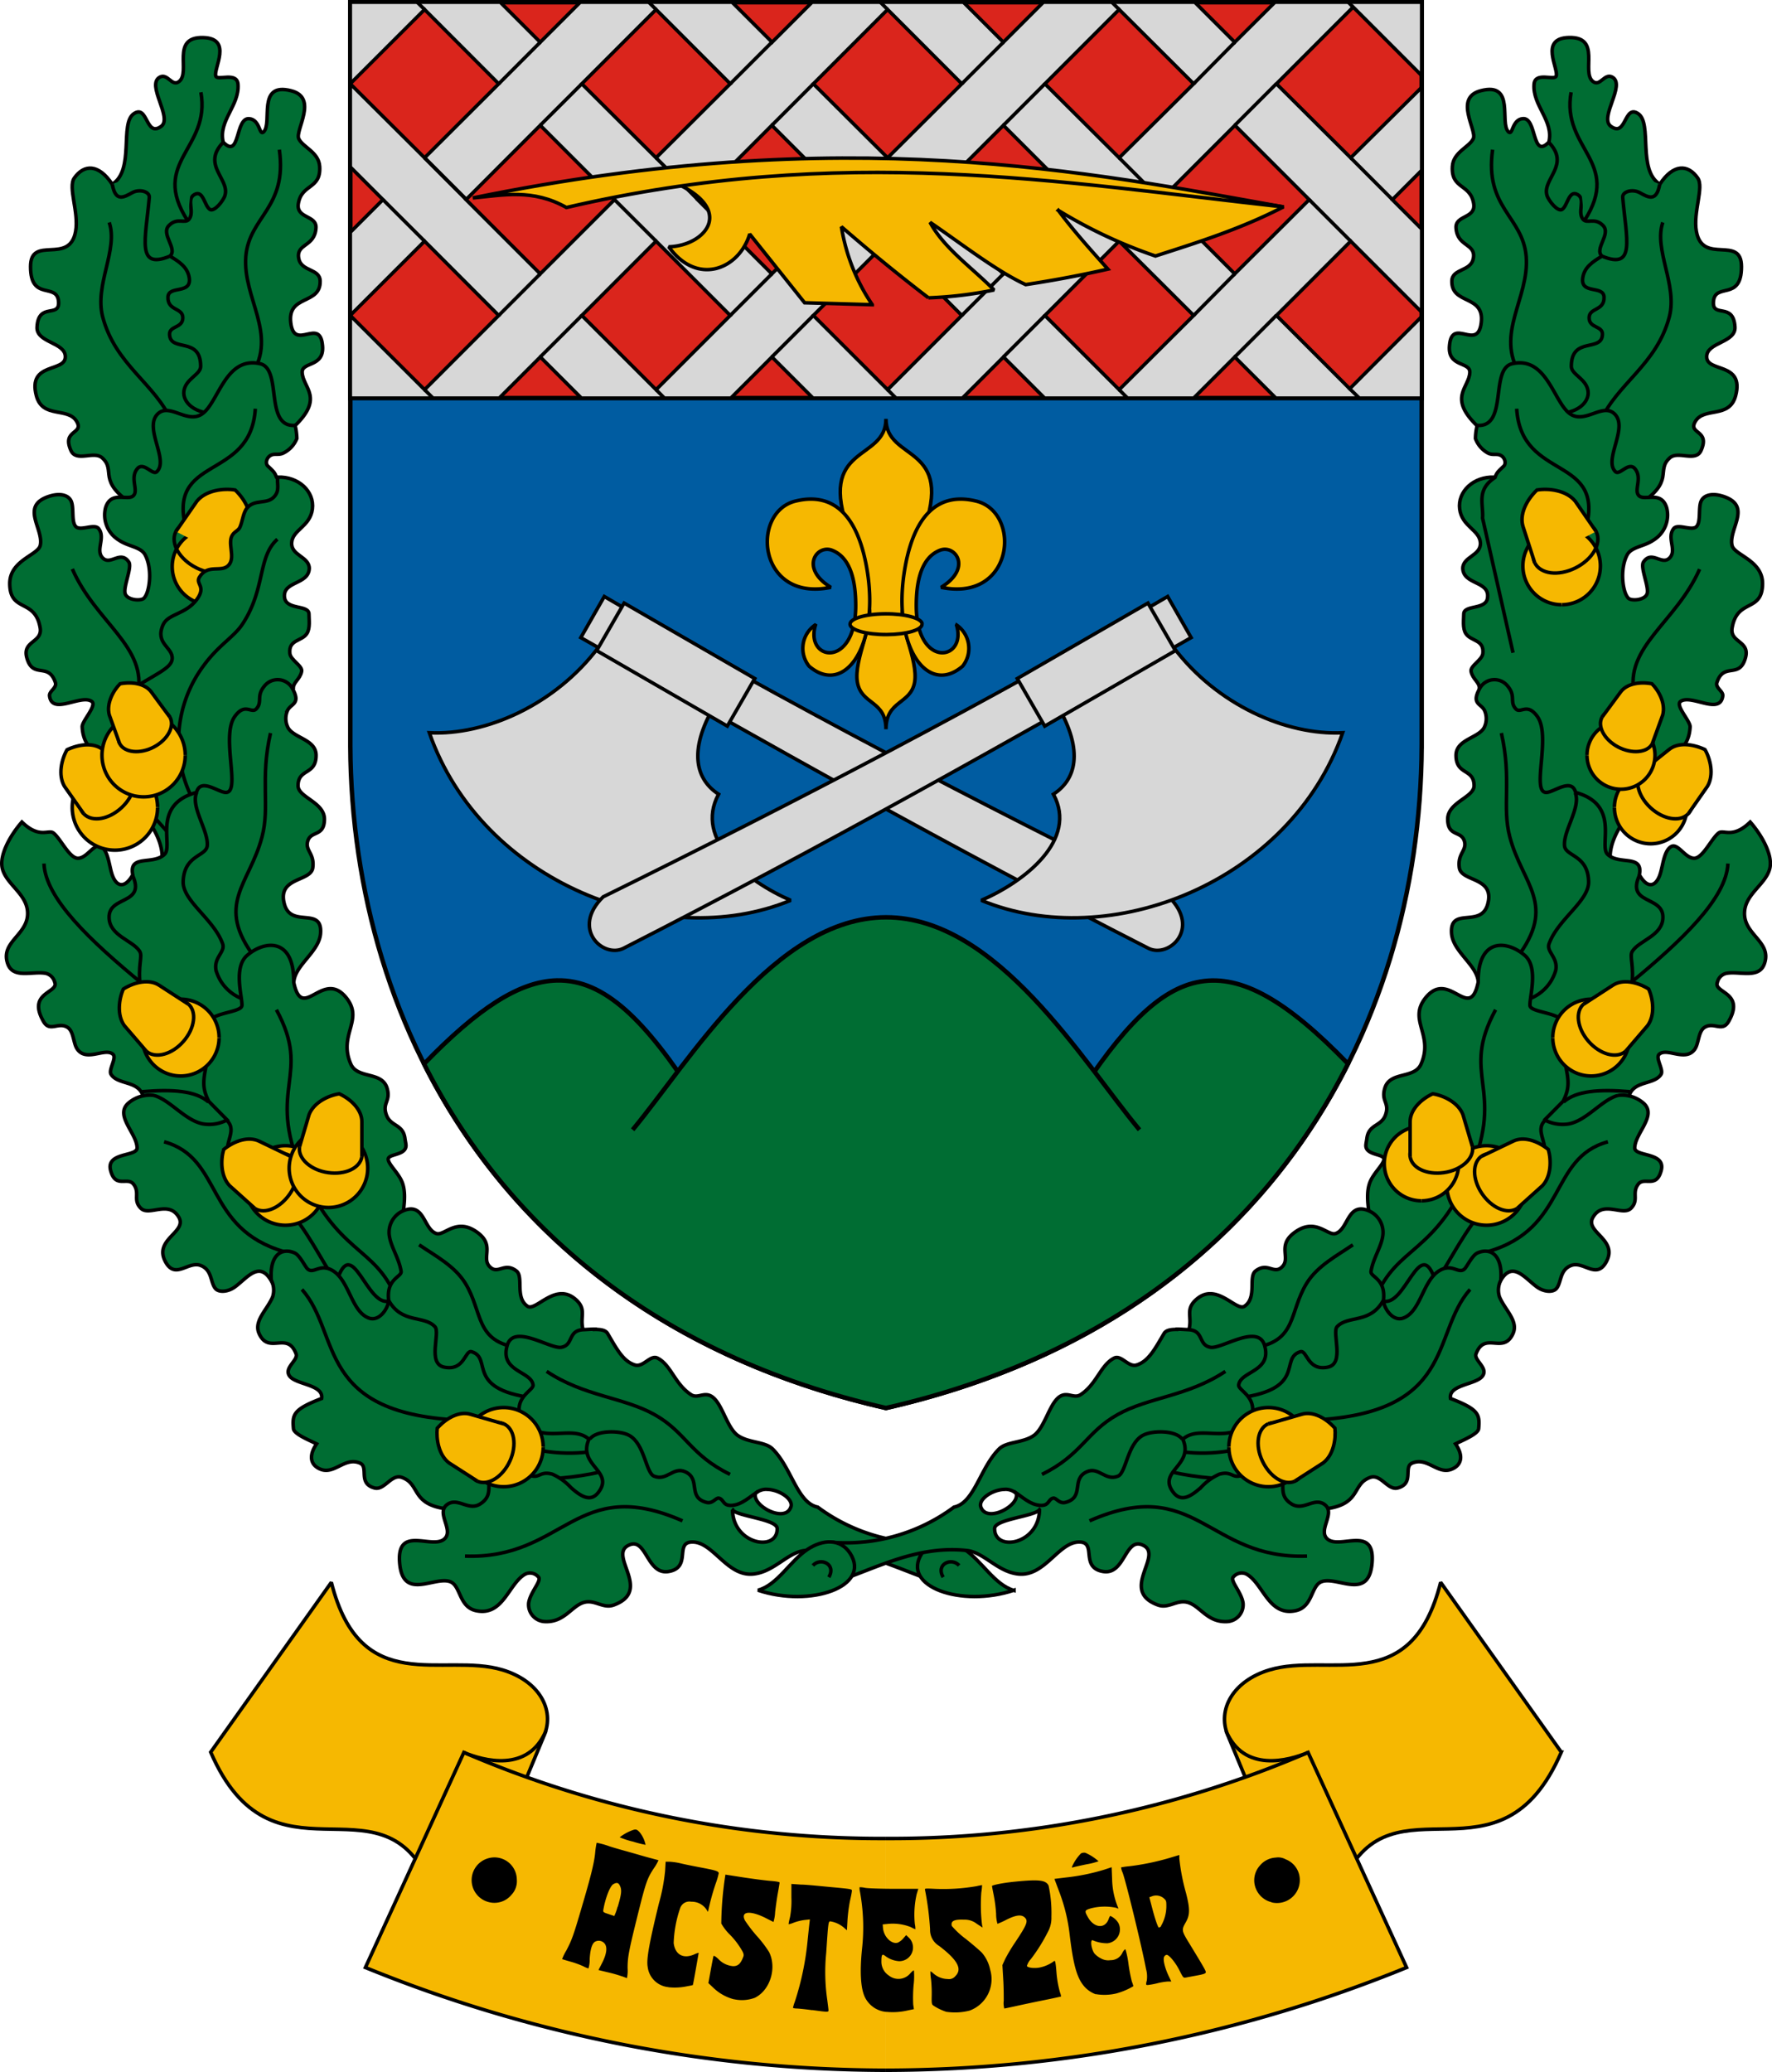 <?xml version="1.0" encoding="UTF-8" standalone="no"?>
<svg
   xmlns:dc="http://purl.org/dc/elements/1.1/"
   xmlns:cc="http://creativecommons.org/ns#"
   xmlns:rdf="http://www.w3.org/1999/02/22-rdf-syntax-ns#"
   xmlns:svg="http://www.w3.org/2000/svg"
   xmlns="http://www.w3.org/2000/svg"
   xmlns:sodipodi="http://sodipodi.sourceforge.net/DTD/sodipodi-0.dtd"
   xmlns:inkscape="http://www.inkscape.org/namespaces/inkscape"
   id="Réteg_1"
   data-name="Réteg 1"
   viewBox="0 0 301.83 352.78"
   version="1.1"
   sodipodi:docname="cimer.svg"
   inkscape:export-filename="/home/stradus/Projects/acsteszer.hu/var/media/themes/government/resources/cimer.png"
   inkscape:export-xdpi="95.515617"
   inkscape:export-ydpi="95.515617"
   inkscape:version="0.92.5 (2060ec1f9f, 2020-04-08)">
  <sodipodi:namedview
     pagecolor="#ffffff"
     bordercolor="#666666"
     borderopacity="1"
     objecttolerance="10"
     gridtolerance="10"
     guidetolerance="10"
     inkscape:pageopacity="0"
     inkscape:pageshadow="2"
     inkscape:window-width="1920"
     inkscape:window-height="1031"
     id="namedview351"
     showgrid="false"
     inkscape:zoom="0.66897217"
     inkscape:cx="-1.5577181"
     inkscape:cy="176.39"
     inkscape:window-x="0"
     inkscape:window-y="25"
     inkscape:window-maximized="1"
     inkscape:current-layer="Réteg_1" />
  <defs
     id="defs4">
    <style
       id="style2">.cls-1,.cls-13,.cls-6{fill:none;}.cls-1,.cls-10,.cls-11,.cls-12,.cls-13,.cls-14,.cls-15,.cls-16,.cls-17,.cls-18,.cls-19,.cls-2,.cls-20,.cls-21,.cls-22,.cls-23,.cls-24,.cls-25,.cls-26,.cls-27,.cls-3,.cls-4,.cls-5,.cls-6,.cls-7,.cls-8,.cls-9{stroke:#000;}.cls-1,.cls-11,.cls-2,.cls-3,.cls-4,.cls-5,.cls-6,.cls-7,.cls-8,.cls-9{stroke-miterlimit:2.01;}.cls-1,.cls-11,.cls-5,.cls-6,.cls-7,.cls-8,.cls-9{stroke-width:0.6px;}.cls-2{fill:#005ca1;}.cls-2,.cls-3,.cls-4{stroke-width:0.76px;}.cls-11,.cls-2,.cls-21,.cls-24,.cls-27,.cls-4,.cls-7,.cls-9{fill-rule:evenodd;}.cls-3{fill:#da251c;}.cls-11,.cls-4{fill:#006d33;}.cls-10,.cls-5,.cls-9{fill:#d7d7d7;}.cls-6{stroke-linecap:square;}.cls-12,.cls-14,.cls-15,.cls-16,.cls-17,.cls-18,.cls-19,.cls-20,.cls-21,.cls-22,.cls-23,.cls-24,.cls-25,.cls-26,.cls-27,.cls-7,.cls-8{fill:#f6b801;}.cls-10{stroke-miterlimit:2.01;stroke-width:0.6px;}.cls-12{stroke-miterlimit:2.01;stroke-width:0.6px;}.cls-13{stroke-miterlimit:2.01;stroke-width:0.6px;}.cls-14{stroke-miterlimit:2.01;stroke-width:0.6px;}.cls-15{stroke-miterlimit:2.01;stroke-width:0.6px;}.cls-16{stroke-miterlimit:2.01;stroke-width:0.6px;}.cls-17{stroke-miterlimit:2.01;stroke-width:0.6px;}.cls-18{stroke-miterlimit:2.01;stroke-width:0.6px;}.cls-19,.cls-21{stroke-miterlimit:2.01;stroke-width:0.6px;}.cls-20{stroke-miterlimit:2.01;stroke-width:0.6px;}.cls-22,.cls-24{stroke-miterlimit:2.01;stroke-width:0.6px;}.cls-23{stroke-miterlimit:2.01;stroke-width:0.6px;}.cls-25,.cls-27{stroke-miterlimit:2.01;stroke-width:0.6px;}.cls-26{stroke-miterlimit:2.01;stroke-width:0.6px;}</style>
  </defs>
  <path
     class="cls-1"
     d="M238.2,82.48l-1.38,1.39"
     transform="translate(-8.68 -16.13)"
     id="path6" />
  <path
     class="cls-2"
     d="M250.84,143.18V16.51H68.35V143.18c.26,48.83,27.43,98.17,91.24,112.68,63.82-14.51,91-63.85,91.25-112.68Z"
     transform="translate(-8.68 -16.13)"
     id="path8" />
  <path
     class="cls-3"
     d="M68.35,16.51v67.4H250.84V16.51Z"
     transform="translate(-8.68 -16.13)"
     id="path10" />
  <path
     class="cls-4"
     d="M103.5,183.06c-6.38.16-13.46,4.78-22.59,14.21,13.73,27.28,39.18,49.61,78.68,58.59,39.51-9,65-31.32,78.7-58.61-20.73-21.41-30.88-17.9-46.34,6l-32.33-.46h0l-32.33.46c-8.66-13.39-15.64-20.38-23.76-20.19Z"
     transform="translate(-8.68 -16.13)"
     id="path12" />
  <path
     class="cls-4"
     d="M202.77,208.49c-9.57-11.48-24.22-36.18-43.16-36.18S126,197,116.44,208.49"
     transform="translate(-8.68 -16.13)"
     id="path14" />
  <path
     class="cls-5"
     d="M68.35,16.51V30.38L81,17.75,93.63,30.4,81,43,68.35,30.41V44.56l5.56,5.56-5.56,5.56V69.82L81,57.19,93.63,69.84,81,82.48,68.35,69.85V83.91H93.71l7-7,7,7h25.45l7-7,7,7h25.45l7-7,7,7H212l7-7,7,7h24.81V70.06L238.58,82.32,226.1,69.84l12.65-12.65,12.09,12.09V55.13l-5-5,5-5V31L238.75,43,226.1,30.4l13.07-13.07L250.84,29V16.51h-25L219,23.32l-6.81-6.81H186.4l-6.81,6.81-6.81-6.81H147l-6.81,6.81-6.81-6.81H107.51l-6.81,6.81-6.81-6.81Zm52.08,1.24L133.07,30.4,120.43,43,107.78,30.4Zm39.44,0L172.51,30.4,159.87,43,147.22,30.4Zm39.44,0L212,30.4,199.31,43,186.66,30.4ZM100.7,37.47l12.65,12.65L100.7,62.76,88.06,50.12Zm39.45,0,12.64,12.65L140.15,62.76,127.5,50.12Zm39.44,0,12.65,12.65L179.59,62.76,166.94,50.12Zm39.44,0,12.65,12.65L219,62.76,206.38,50.12ZM159.87,57.19l12.64,12.65L159.87,82.48,147.22,69.84Zm-39.44,0,12.64,12.65L120.43,82.48,107.78,69.84Zm78.88,0L212,69.84,199.31,82.48,186.66,69.84Z"
     transform="translate(-8.68 -16.13)"
     id="path16" />
  <path
     class="cls-1"
     d="M73.91,50.12,81,57.19"
     transform="translate(-8.68 -16.13)"
     id="path18" />
  <path
     class="cls-1"
     d="M81,43l7.08,7.08"
     transform="translate(-8.68 -16.13)"
     id="path20" />
  <path
     class="cls-1"
     d="M93.63,69.84l7.07-7.08"
     transform="translate(-8.68 -16.13)"
     id="path22" />
  <path
     class="cls-1"
     d="M100.7,76.91l7.08-7.07"
     transform="translate(-8.68 -16.13)"
     id="path24" />
  <path
     class="cls-1"
     d="M93.63,30.4l7.07-7.08"
     transform="translate(-8.68 -16.13)"
     id="path26" />
  <path
     class="cls-1"
     d="M100.7,37.47l7.08-7.07"
     transform="translate(-8.68 -16.13)"
     id="path28" />
  <path
     class="cls-1"
     d="M113.35,50.12l7.08,7.07"
     transform="translate(-8.68 -16.13)"
     id="path30" />
  <path
     class="cls-1"
     d="M120.43,43l7.07,7.08"
     transform="translate(-8.68 -16.13)"
     id="path32" />
  <path
     class="cls-1"
     d="M133.07,30.4l7.08-7.08"
     transform="translate(-8.68 -16.13)"
     id="path34" />
  <path
     class="cls-1"
     d="M140.15,37.47l7.07-7.07"
     transform="translate(-8.68 -16.13)"
     id="path36" />
  <path
     class="cls-1"
     d="M133.07,69.84l7.08-7.08"
     transform="translate(-8.68 -16.13)"
     id="path38" />
  <path
     class="cls-1"
     d="M140.15,76.91l7.07-7.07"
     transform="translate(-8.68 -16.13)"
     id="path40" />
  <path
     class="cls-1"
     d="M152.79,50.12l7.08,7.07"
     transform="translate(-8.68 -16.13)"
     id="path42" />
  <path
     class="cls-1"
     d="M159.87,43l7.07,7.08"
     transform="translate(-8.68 -16.13)"
     id="path44" />
  <path
     class="cls-1"
     d="M172.51,69.84l7.08-7.08"
     transform="translate(-8.68 -16.13)"
     id="path46" />
  <path
     class="cls-1"
     d="M179.59,76.91l7.07-7.07"
     transform="translate(-8.68 -16.13)"
     id="path48" />
  <path
     class="cls-1"
     d="M172.51,30.4l7.08-7.08"
     transform="translate(-8.68 -16.13)"
     id="path50" />
  <path
     class="cls-1"
     d="M179.59,37.47l7.07-7.07"
     transform="translate(-8.68 -16.13)"
     id="path52" />
  <path
     class="cls-1"
     d="M192.24,50.12l7.07,7.07"
     transform="translate(-8.68 -16.13)"
     id="path54" />
  <path
     class="cls-1"
     d="M199.31,43l7.07,7.08"
     transform="translate(-8.68 -16.13)"
     id="path56" />
  <path
     class="cls-1"
     d="M212,69.84,219,62.76"
     transform="translate(-8.68 -16.13)"
     id="path58" />
  <path
     class="cls-1"
     d="M219,76.91l7.07-7.07"
     transform="translate(-8.68 -16.13)"
     id="path60" />
  <path
     class="cls-1"
     d="M212,30.4,219,23.32"
     transform="translate(-8.68 -16.13)"
     id="path62" />
  <path
     class="cls-1"
     d="M219,37.47l7.07-7.07"
     transform="translate(-8.68 -16.13)"
     id="path64" />
  <path
     class="cls-1"
     d="M231.68,50.12l7.07,7.07"
     transform="translate(-8.68 -16.13)"
     id="path66" />
  <path
     class="cls-1"
     d="M238.75,43l7.07,7.08"
     transform="translate(-8.68 -16.13)"
     id="path68" />
  <path
     class="cls-1"
     d="M81,43l7.08,7.08"
     transform="translate(-8.68 -16.13)"
     id="path70" />
  <path
     class="cls-1"
     d="M79.61,16.38,81,17.75"
     transform="translate(-8.68 -16.13)"
     id="path72" />
  <path
     class="cls-1"
     d="M119.06,16.38l1.37,1.37"
     transform="translate(-8.68 -16.13)"
     id="path74" />
  <path
     class="cls-1"
     d="M158.5,16.38l1.37,1.37"
     transform="translate(-8.68 -16.13)"
     id="path76" />
  <path
     class="cls-1"
     d="M197.94,16.38l1.37,1.37"
     transform="translate(-8.68 -16.13)"
     id="path78" />
  <path
     class="cls-1"
     d="M238.18,16.35l.84.85"
     transform="translate(-8.68 -16.13)"
     id="path80" />
  <path
     class="cls-1"
     d="M120.43,82.48l1.38,1.39"
     transform="translate(-8.68 -16.13)"
     id="path82" />
  <path
     class="cls-1"
     d="M159.87,82.48l1.38,1.39"
     transform="translate(-8.68 -16.13)"
     id="path84" />
  <path
     class="cls-1"
     d="M199.31,82.48l1.38,1.39"
     transform="translate(-8.68 -16.13)"
     id="path86" />
  <path
     class="cls-6"
     d="M238.58,82.32,240,83.7"
     transform="translate(-8.68 -16.13)"
     id="path88" />
  <path
     class="cls-7"
     d="M121.67,46.46c13,4.7,7.47,11.51.92,11.69,4.87,6.77,12,3.81,13.79-2.17l9.35,11.7,11.53.33A32.76,32.76,0,0,1,152,54.73q7.67,6.65,14.83,12.11A67.68,67.68,0,0,0,178,65.5c-3.7-3.77-8.5-7.06-10.9-11.52,5.53,3.79,11.37,8.34,16.29,10.61,5.14-.78,9.65-1.65,14-2.64-2.83-3.17-5.82-6.48-8.44-10a83.14,83.14,0,0,0,16.54,7.77c7.27-2.34,14.54-4.62,21.81-8.37-35.12-5.5-70.25-10.24-105.68-4.91Z"
     transform="translate(-8.68 -16.13)"
     id="path90" />
  <path
     class="cls-7"
     d="M227.35,51.37c-38.42-4.23-75.15-10.84-122.19.09-5.75-3.24-10.79-2.1-15.94-1.63,63.46-13,105.12-4.38,138.13,1.54Z"
     transform="translate(-8.68 -16.13)"
     id="path92" />
  <path
     class="cls-7"
     d="M164.47,132.29c.68-3.87-3.06-10.39-1.86-13.12l3.2-12.24c5.74-15.35-6.22-12.07-6.22-19.49,0,7.42-12,4.14-6.21,19.49l3.2,12.24c1.2,2.73-2.54,9.25-1.86,13.12s4.87,3.06,4.87,8C159.59,135.35,163.8,136.06,164.47,132.29Z"
     transform="translate(-8.68 -16.13)"
     id="path94" />
  <path
     class="cls-7"
     d="M147.57,122.6c-1.79,6.05,6.87,7.46,6.87-3.36,0-6.65-2.2-8.69-4-9.41-2.61-1.07-5.62,3-.24,6.3-12.46,2.59-13.74-12.82-6-14.69,3.29-.79,10-1.25,12.17,11.71s-3.84,21.57-9.87,16.41a4.83,4.83,0,0,1,1-7Z"
     transform="translate(-8.68 -16.13)"
     id="path96" />
  <path
     class="cls-7"
     d="M171.62,122.6c1.78,6.05-6.87,7.46-6.87-3.36,0-6.65,2.2-8.69,4-9.41,2.61-1.07,5.62,3,.23,6.3,12.47,2.59,13.75-12.82,5.95-14.69-3.29-.79-10-1.25-12.16,11.71s3.84,21.57,9.87,16.41a4.84,4.84,0,0,0-1-7Z"
     transform="translate(-8.68 -16.13)"
     id="path98" />
  <path
     class="cls-8"
     d="M165.73,122.37c.07,1-2.62,1.78-6,1.8s-6.19-.75-6.26-1.73,2.59-1.78,6-1.8,6.2.74,6.29,1.72"
     transform="translate(-8.68 -16.13)"
     id="path100" />
  <path
     class="cls-9"
     d="M130.43,136.17c-4.7,8-3.07,12.79.65,15.18-4.21,7.75,4.81,14.84,12.28,18.07-21.85,9.05-52.67-3.11-61.55-28.53,9.58.47,21.49-4.76,28.86-14.62"
     transform="translate(-8.68 -16.13)"
     id="path102" />
  <path
     class="cls-10"
     d="M111.61,117.69l-4,7c31.39,17.89,62.87,35.65,96.73,52.92,3.49,1.68,8.93-3.38,3.43-8.78C175.68,153,142,135.52,111.61,117.69Z"
     transform="translate(-8.68 -16.13)"
     id="path104" />
  <rect
     class="cls-10"
     x="119.1"
     y="116.44"
     width="9.35"
     height="25.7"
     transform="translate(-58.76 155.7) rotate(-60)"
     id="rect106" />
  <path
     class="cls-9"
     d="M188.76,136.17c4.69,8,3.07,12.79-.65,15.18,4.21,7.75-4.82,14.84-12.28,18.07,21.85,9.05,52.67-3.11,61.55-28.53-9.58.47-21.49-4.76-28.87-14.62"
     transform="translate(-8.68 -16.13)"
     id="path108" />
  <path
     class="cls-10"
     d="M207.57,117.69l4,7c-31.39,17.89-62.88,35.65-96.73,52.92-3.49,1.68-8.94-3.38-3.43-8.78C143.51,153,177.19,135.52,207.57,117.69Z"
     transform="translate(-8.68 -16.13)"
     id="path110" />
  <rect
     class="cls-10"
     x="182.57"
     y="124.61"
     width="25.7"
     height="9.35"
     transform="translate(-47.14 98.9) rotate(-30)"
     id="rect112" />
  <path
     class="cls-7"
     d="M44.57,314.45l20.55-28.91c5,19.83,19,11.84,29.19,14.92,6.13,1.85,8.9,6.7,7.07,11.11l-5.85,14.07L81.66,336.33C73.28,318,55,338.51,44.57,314.45Z"
     transform="translate(-8.68 -16.13)"
     id="path114" />
  <path
     class="cls-7"
     d="M159.59,329.15a179.64,179.64,0,0,1-71.9-14.65L70.92,351.12a235.88,235.88,0,0,0,88.67,17.49"
     transform="translate(-8.68 -16.13)"
     id="path116" />
  <path
     class="cls-7"
     d="M87.69,314.5c3.27,1.4,11,3.53,14-3.73"
     transform="translate(-8.68 -16.13)"
     id="path118" />
  <path
     class="cls-7"
     d="M274.62,314.45l-20.55-28.91c-5,19.83-19,11.84-29.19,14.92-6.13,1.85-8.9,6.7-7.07,11.11l5.85,14.07,13.87,10.69c8.38-18.38,26.68,2.18,37.09-21.88Z"
     transform="translate(-8.68 -16.13)"
     id="path120" />
  <path
     class="cls-7"
     d="M159.59,329.15a179.57,179.57,0,0,0,71.9-14.65l16.78,36.62a235.93,235.93,0,0,1-88.68,17.49"
     transform="translate(-8.68 -16.13)"
     id="path122" />
  <path
     class="cls-7"
     d="M231.49,314.5c-3.26,1.4-11,3.53-14-3.73"
     transform="translate(-8.68 -16.13)"
     id="path124" />
  <path
     d="M159.65,358.68a4.49,4.49,0,0,1-3.62-2.45c-.75-1.47-.93-4.37-.51-8.36a33.31,33.31,0,0,0-.36-9.65,2.61,2.61,0,0,1-.07-.77,4,4,0,0,1,.92.1c.48.09,2.71.17,5,.17h4.09l-.28.91a15.74,15.74,0,0,0-.31,5.11,3.52,3.52,0,0,1,.09.87,6.11,6.11,0,0,1-.78-.37,8.34,8.34,0,0,0-3.88-.55l-.91.09.05.59c.12,1.54,1.51,2.88,2.56,2.5a2.81,2.81,0,0,0,.9-.71l.49-.56.46.44a2.33,2.33,0,0,1-1.69,4,4.39,4.39,0,0,1-2.35-.9c-.51-.4-.64-.21-.64.91a2.81,2.81,0,0,0,1.28,2.44,2.62,2.62,0,0,0,3.62-.35c.3-.35.59-.58.64-.52a12.53,12.53,0,0,1-.06,2.56,25.16,25.16,0,0,0-.06,3.24l.12.79-1.07.22a11.2,11.2,0,0,1-3.6.24Zm10.28,0a9,9,0,0,1-2.29-1.1c-.26-.2-.29-.39-.26-1.72a22.26,22.26,0,0,0-.12-2.77,7.32,7.32,0,0,1-.1-1.33s.24.11.46.32a3.76,3.76,0,0,0,2.49,1,1.38,1.38,0,0,0,1.31-.51c1.2-1.2.37-2.73-2.78-5.13a3.17,3.17,0,0,1-1.54-2.83,49.67,49.67,0,0,0-.86-6.71c-.07-.25,0-.26,1.79-.17a33.27,33.27,0,0,0,7-.46,9,9,0,0,1,.93-.18,10.31,10.31,0,0,1-.13,1.24,28.67,28.67,0,0,0,.12,5.51l.1.48-1-.65a3.33,3.33,0,0,0-2.18-.7c-1.67-.07-2.28.24-2.07,1.07a14.61,14.61,0,0,0,2.41,2.23c1.26,1,2.5,2.09,2.73,2.34a6.41,6.41,0,0,1,1.39,2.84,5.7,5.7,0,0,1-3.48,7,9.93,9.93,0,0,1-3.9.22ZM147,358.38c-1.08-.15-2.25-.27-2.61-.28s-.64-.07-.64-.14a8.42,8.42,0,0,1,.31-1,48,48,0,0,0,2.18-10.43c.13-1.25.27-2.57.31-2.93l.08-.67-.93.1a8.41,8.41,0,0,0-1.81.45c-.49.2-.89.31-.89.24a11.15,11.15,0,0,1,.24-1.15,14.91,14.91,0,0,0,.24-3.36v-2.32l1.61.11c.89,0,3.21.25,5.17.43,3.36.31,3.55.34,3.53.62s-.16,1-.33,1.72a26.11,26.11,0,0,0-.42,3.21l-.1,1.8-.6-.52a4.66,4.66,0,0,0-2.24-1c-.32,0-.35.24-.69,5.37a32.75,32.75,0,0,0,.18,8c.11.83.21,1.63.21,1.78,0,.32-.12.31-2.79-.05Zm32.65-1.62c0-.72,0-2.39-.09-3.69l-.14-2.37.46-1a28.84,28.84,0,0,1,1.69-2.83c2-3,2.29-3.65,1.68-4.25s-1.6-.41-3.18.38a13.45,13.45,0,0,1-1.49.68,6.14,6.14,0,0,1-.23-1.7,24.2,24.2,0,0,0-.4-3.14c-.16-.79-.3-1.52-.3-1.61s1.38-.48,4.05-.74c4-.39,5.14-.25,5.59.69a22.23,22.23,0,0,1,.48,5.32,4.94,4.94,0,0,1-.61,2.57,29,29,0,0,1-2.9,4.63,2.8,2.8,0,0,0-.66,1.16c.12.31,1.31.44,2.22.25a6.15,6.15,0,0,0,2.29-1c.23-.19.26-.17.34.21s.12.9.17,1.48a17.63,17.63,0,0,0,.63,3.62,2.06,2.06,0,0,1,.16.64s-1.26.29-2.76.59-3.63.75-4.76,1-2.08.45-2.15.45a3.59,3.59,0,0,1-.09-1.33Zm-46-.24a7.93,7.93,0,0,1-3.41-1.9l-.9-.85.4-2.19c.22-1.21.43-2.29.47-2.4s.31,0,.81.47a3.86,3.86,0,0,0,2.53,1.24c.75,0,1.19-.33,1.59-1.24.26-.58.27-.68.06-1.18a13.23,13.23,0,0,0-2.38-3.13,8.81,8.81,0,0,1-1.28-1.71,57,57,0,0,1,.63-7.87l.07-.46,3.14.49c1.73.26,3.81.53,4.62.59s1.47.17,1.47.27-.13.89-.29,1.76-.37,2.36-.47,3.3a6.9,6.9,0,0,1-.28,1.66l-1.18-.6c-2.74-1.42-4.5-1.26-3.68.34a24.51,24.51,0,0,0,2,2.61,20.14,20.14,0,0,1,2.11,2.76c1.36,2.74.17,6.54-2.44,7.8A6.28,6.28,0,0,1,133.7,356.52Zm61.66-.85a4.76,4.76,0,0,1-1.92-1.3c-1.27-1.45-1.9-3.68-2.52-8.92a30,30,0,0,0-1.84-7.42l-.75-2,2.14-.26a34.83,34.83,0,0,0,6.38-1.32l1.23-.41.08,2a13.28,13.28,0,0,0,1,4.84c.09.26.06.26-.27.08a9.51,9.51,0,0,0-4.33.08c-1.11.33-1.14.43-.5,1.55,1.05,1.82,2.9,2,3.52.25.09-.27.22-.5.28-.5a3.08,3.08,0,0,1,1.37,1.21,2.37,2.37,0,0,1-1.87,3.44,6.17,6.17,0,0,1-2.48-.5c-.49-.22-.3,1.45.26,2.23a3.67,3.67,0,0,0,1.08.83,2.51,2.51,0,0,0,1.66.32,2.18,2.18,0,0,0,2.06-1.32c.24-.41.42-.58.51-.49a15.36,15.36,0,0,1,.5,2.47,26.8,26.8,0,0,0,.58,3,5.71,5.71,0,0,1,.25.77,11.46,11.46,0,0,1-3,1.26,8.76,8.76,0,0,1-3.4.09Zm-72.78-1.21A3.93,3.93,0,0,1,119,351c-.23-1.26.23-3.89,1.91-10.78a31.4,31.4,0,0,0,1.06-5.56l.09-1.55h.7a10.71,10.71,0,0,1,1.91.29c.66.16,2.16.46,3.33.68,2.64.5,3.1.64,3.1,1a12.33,12.33,0,0,1-.52,1.77,40.55,40.55,0,0,0-1.21,4.36l-.1.43-.34-.51a3,3,0,0,0-2.5-1.21,1.66,1.66,0,0,0-1.92,1.16,20.23,20.23,0,0,0-1.08,5.87c.24,2,1.66,2.76,3.52,1.93a3.61,3.61,0,0,1,.74-.27s-.93,5.41-1,5.5a8.86,8.86,0,0,1-.88.18,10.06,10.06,0,0,1-3.24.19Zm81.47-1a4.83,4.83,0,0,0-.11-2.08c-.69-3.67-3.44-15-4-16.44a2.67,2.67,0,0,1-.25-.87,14.61,14.61,0,0,1,1.46-.2,42,42,0,0,0,6.76-1.4l1.7-.51v.62a35.1,35.1,0,0,0,1.14,5.87c.69,2.7.68,3.72-.06,5s-.68,1.44.58,3.5c2.55,4.18,2.9,4.8,2.85,5s-.39.32-1.48.52l-1.89.35c-.45.09-.48.06-1.13-1.23s-1.74-2.63-2.18-2.63a.6.6,0,0,0-.43.37c-.21.46.13,1.85.79,3.25l.44.92h-.57a10.51,10.51,0,0,0-1.81.3,13.18,13.18,0,0,1-1.61.3c-.34,0-.35,0-.21-.7Zm2.43-9.4a6.76,6.76,0,0,0,.92-3.27c0-1,0-1.06-.47-1.48a2,2,0,0,0-2.05-.29l-.38.14.51,1.94c.57,2.16,1,3.23,1.12,3.23A.82.82,0,0,0,206.48,344.05Zm-91.75,8.58a22.6,22.6,0,0,0-2.37-.68l-1.69-.41.61-1.19c.8-1.56.94-2.75.41-3.35a1.29,1.29,0,0,0-1.59-.29c-.52.28-.84,1.31-.93,3a4.82,4.82,0,0,1-.21,1.56,4.64,4.64,0,0,1-.87-.37,15.06,15.06,0,0,0-2.15-.78c-.78-.22-1.44-.42-1.46-.44a8.22,8.22,0,0,1,.71-1.46c.91-1.72,1.22-2.57,2.49-6.9,1.7-5.75,2.23-7.9,2.42-9.68a13.14,13.14,0,0,1,.26-1.77,13.13,13.13,0,0,1,2.17.6c1.15.38,3.49,1,5.19,1.5s3.13.84,3.17.88a8.41,8.41,0,0,1-.85,1.46c-1.06,1.63-1.32,2.36-2.6,7.5-1.62,6.51-1.81,7.51-1.81,9.41a6.19,6.19,0,0,1-.11,1.7l-.79-.3Zm-.79-11.83c.62-2.07.72-2.83.43-3.51s-.59-.69-1.16-.38-1.37,2.39-1.7,4.31c-.08.46-.06.48.85.78.51.18,1,.33,1,.34a8.18,8.18,0,0,0,.55-1.54ZM92,340a3.86,3.86,0,0,1-.29-7.44,3.81,3.81,0,0,1,5,3.55,3.38,3.38,0,0,1-.9,2.62A3.77,3.77,0,0,1,92,340Zm133.26,0a3.86,3.86,0,0,1-2.63-2.23,3.75,3.75,0,0,1,.64-4A3.79,3.79,0,0,1,226,332.4a2.62,2.62,0,0,1,1.68.3,3.76,3.76,0,0,1,2.4,3.52,3.89,3.89,0,0,1-4.77,3.82Zm-34-6a7.49,7.49,0,0,1,1.54-2.3,1.13,1.13,0,0,1,.76-.11,8.25,8.25,0,0,1,2.24,1.44,12.39,12.39,0,0,1-2.06.52c-1.12.23-2.15.47-2.27.51S191.31,334.17,191.31,334.07Zm-74.87-4.34a15,15,0,0,1-2.16-.71,8.09,8.09,0,0,1,2.41-1.29c.47-.09.58,0,1,.43a5.05,5.05,0,0,1,1,2.14,18.13,18.13,0,0,1-2.21-.57Z"
     transform="translate(-8.68 -16.13)"
     id="path126" />
  <path
     class="cls-1"
     d="M81,82.48l1.39,1.39"
     transform="translate(-8.68 -16.13)"
     id="path128" />
  <path
     class="cls-11"
     d="M31.58,102.2c-6.58-4.17-3-5.91-5.51-8.13-1.41-1.24-4.39.81-5.31-1.24-1.59-3.55,2.24-2.75,1-4.91-1.46-2.57-5.85-.43-6.89-4.43-1.51-5.76,4.94-3.9,4.94-6.62,0-2.5-5-2.37-4.82-5.08.24-4.25,3.84-1.46,3.67-4.26-.22-3.41-4.79,0-4.78-6,0-5.47,6.64-.21,7.68-6,.59-3.27-1.35-7.51-.22-9.1C23,44.08,25.48,44,27.8,47.5c3.86-2.42,1.22-10.32,3.66-12s2,4.1,4.68,2.14c2-1.48-2.62-7.06-.25-8.37,1.35-.74,2.07,1.7,3.29.74,2.07-1.61-1.49-7.61,4.09-7.48,5.13.12,1.71,5.31,2.17,6.57.3.81,3.62-.79,3.78,1.38.27,3.66-3.4,6.2-2.52,9.86,2.94,3,2-4.2,4.42-4,1.91.15,1.69,3,2.47,2.24,1.56-1.54-1.22-8.52,4.67-7,4.71,1.18.64,6.73,1.31,8.17s3.4,2.27,3.56,4.71c.26,3.94-3.07,2.92-3.63,6.33-.42,2.58,3.13,1.94,3,4.13-.18,3.28-3.39,2.62-2.94,5.19.4,2.3,3.59,1.7,3.65,3.85.12,4.14-5.63,2.26-5,7.17s5-1.13,5.41,3.88c.32,3.69-3.55,2.67-3.47,4.53.1,2.64,3.85,4.27-1.38,9.23L54.26,92"
     transform="translate(-8.68 -16.13)"
     id="path130" />
  <path
     class="cls-11"
     d="M46.76,40.3c-3.87,3.9,1.1,6.3.24,9.1-.28.94-1.84,2.86-2.58,2.38-.92-.61-1.12-3.35-2.6-2.54s.06,2.9-.93,4.2c-.69.89-2-.38-3.44,1.09s1.56,3.95.18,5.21c-5.79,2.4-4.15-2.87-3.52-10,.08-1-1.67-1.48-2.9-.81-1.47.81-2.86,1.65-3.41-1.45"
     transform="translate(-8.68 -16.13)"
     id="path132" />
  <path
     class="cls-11"
     d="M37.63,59.74c1.67,1,3,1.92,3.28,3.67.45,2.92-3.54,1.24-3.62,3.3-.09,2.4,2.56,1.75,2.53,3.55s-2.37,1.3-2.26,2.87c.19,3,5.3.25,5.3,5.37,0,1.43-2.58,2.1-2.86,4.24-.23,1.8,1.72,4,6.07,3.82"
     transform="translate(-8.68 -16.13)"
     id="path134" />
  <path
     class="cls-11"
     d="M56.26,41.61c1.41,9.93-5.16,11.38-5.71,18.2C50,66.88,56,73,51.58,79.87"
     transform="translate(-8.68 -16.13)"
     id="path136" />
  <path
     class="cls-11"
     d="M42.9,31.84c1.72,9.67-8.76,11.77-2.27,21.85"
     transform="translate(-8.68 -16.13)"
     id="path138" />
  <path
     class="cls-11"
     d="M27.28,54c1.58,4.59-2.51,10.63-1.13,16,2.15,8.31,9.06,11.48,11.82,18"
     transform="translate(-8.68 -16.13)"
     id="path140" />
  <path
     class="cls-11"
     d="M36,164c1.74-5.59-4.51-10.93-9.57-18-1.36-1.9-3.57-2.56-3.75-6.11-.05-1,2.57-3.64,1.63-4.33-1.8-1.31-6.75,2.42-7.19-.93-.11-.83,1.28-1.37,1-2.28-1.19-3.59-3.86-.5-4.88-4.26-.78-2.88,2.72-2.54,2.28-5.07-.87-5.06-5.15-2.54-5.18-7.52,0-4,4.83-4.84,5.2-6.52.62-2.79-3.45-6.63,1.36-8.3,1.82-.63,3.38-.37,3.9.77s0,3.5.79,4.33,3.19-.58,3.9.36c1.22,1.6-.63,3.68.7,5s3-1.39,4.42.66c.61.89-.9,4.08-.63,5.33s3,1.43,3.33.71c.83-1,1.38-4.73.11-7.2-.74-1.44-2.91-1.42-4.56-2.59a5,5,0,0,1-2.19-5.5c.93-2.92,3.71-1.1,4.7-2s-.64-3,.7-4.62c1.07-1.26,2.6,1.18,3.31.52,2.12-2-2.23-7.44.14-9.82,2-2,5,1.7,7.55,0,2.83-1.87,3.95-9.88,9.88-8.58,3.9.85.67,10.87,6,10.51a10.61,10.61,0,0,1,.29,2.24A4.68,4.68,0,0,1,57,93.24c-.79.42-1.43.09-2.07.35-.84.33-1.12,1.43-.63,1.89,1,.94,1.2,1.13,1.48,1.93,3.24,2.13,1.93,4.58,2.12,6.92l-5.2,22.92"
     transform="translate(-8.68 -16.13)"
     id="path142" />
  <path
     class="cls-1"
     d="M32.12,134.42C33.9,126.25,25,122.17,21,113"
     transform="translate(-8.68 -16.13)"
     id="path144" />
  <path
     class="cls-1"
     d="M40.47,106.52c-3.69-13.13,10.92-8.25,11.7-20.8"
     transform="translate(-8.68 -16.13)"
     id="path146" />
  <path
     class="cls-12"
     d="M44.47,119.09a6.49,6.49,0,1,1,.07,0"
     transform="translate(-8.68 -16.13)"
     id="path148" />
  <path
     class="cls-13"
     d="M49.09,111.93c-.93,1.94-4,2.35-6.92.9s-4.49-4.18-3.57-6.13,4-2.36,6.91-.93S50,110,49.11,111.9"
     transform="translate(-8.68 -16.13)"
     id="path150" />
  <path
     class="cls-7"
     d="M38.64,106.62l3.57-5.15c1.54-1.88,4.53-2.24,6.53-1.91,1.88,1.81,3,4.24,2.36,6.25l-2,6.19"
     transform="translate(-8.68 -16.13)"
     id="path152" />
  <path
     class="cls-11"
     d="M38.34,159.19c-1.75-2.4-4.06-4.11-4.85-6.46-1.73-5.17-7-16.2-2.72-19s7.12-3.79,7.24-5.42c.15-2-3-2.56-1.55-5.81.86-1.91,3.85-1.73,5.75-4.31,1.66-2.26-.28-2.62.43-3.78,1.44-2.38,3.77-.69,5-2.07s-.37-3.86.72-5.25c.41-.52,1-.68,1.22-1.27.43-1,.52-2.48,1.25-3.28,1.31-1.42,3.24-.54,4.45-1.73s.46-2.47.74-3.44c3.51-.12,6.25,2.44,5.87,5.43s-3.39,3.54-3.53,5.73,3,2.37,3,4.38c-.1,2.77-4.45,2.13-4.23,4.84.19,2.34,4.19,1.26,4.18,2.94,0,.91.23,2.4-.35,3.3-.87,1.36-3.15,1-2.91,3.38.11,1.16,2.24,2.14,2,3.11-.27,1.31-1.47,1.84-1.4,2.86-.92,2.32-3.35,4.56-4.31,6.8-4.16,9.75-7.52,18.15-15.95,19.05Z"
     transform="translate(-8.68 -16.13)"
     id="path154" />
  <path
     class="cls-11"
     d="M55.93,107.94c-3.38,3-2,8.43-5.91,14.39-1.48,2.29-4.11,3.58-6.78,7.3a21.51,21.51,0,0,0-1.18,23.59"
     transform="translate(-8.68 -16.13)"
     id="path156" />
  <path
     class="cls-11"
     d="M39.05,216.71,33.21,204c0-4.2-4.29-2.88-5.61-4.95-.49-.77,1-2.78.33-3.41-1.33-1.21-4.46,1.32-6.05-.83-.75-1-.6-3.07-1.7-3.76-1.59-1-3,.89-4.09-1-2.92-5.08,2.79-4.82,1.89-6.76a2.07,2.07,0,0,0-1.5-1.44c-2.24-.42-5.58,1-6.49-1.65-1.34-3.84,3.79-4.95,3.37-9-.31-3-3.67-4.59-4.29-7.24-.54-2.34,1.5-5.79,3.34-7.87,3,2.91,4.53,1.22,5.36,1.86,1.21.92,2.68,4.22,4.12,4.3,1.64.09,2.87-2.8,4.1-1.91s1.29,3.52,1.9,5c.68,1.67,2,2.18,3.4-.26-.7-3.6,3.49-1.56,5.44-3.52,1.49-1.51-2.27-8.41,5.42-10.51.68-2.57,3.7,0,5,0,2.63,0-.9-9.55,1.52-12.93,1.76-2.45,2.85-.39,3.68-1.31,1.12-1.25-.14-2.17,1.48-4a2.87,2.87,0,0,1,4.58.4c1.59,2.76-.07,2.66-.72,3.81a3.39,3.39,0,0,0-.06,2.77c.76,2,4.89,2.12,4.89,4.94,0,3.43-3.07,2.19-3.07,5.18,0,2,4.55,2.8,4.49,5.76s-2.3,1.85-2.84,3.66c-.49,1.63,1.19,2.1.86,4.54s-6.09,1.53-4.84,6.18c1.12,4.2,6.5.32,6.16,5-.26,3.51-5.38,5.89-4.45,9.36l3.76,13.95"
     transform="translate(-8.68 -16.13)"
     id="path158" />
  <path
     class="cls-11"
     d="M16.17,163.16c.24,5.91,7.8,13.1,16.87,20.55"
     transform="translate(-8.68 -16.13)"
     id="path160" />
  <path
     class="cls-11"
     d="M32.62,184.38c-.56-4,.43-5.37-.16-6.3-1.19-1.85-5.14-2.62-5.2-5.73-.09-3.78,6.3-2.13,4-7.19"
     transform="translate(-8.68 -16.13)"
     id="path162" />
  <path
     class="cls-11"
     d="M42.15,151.13c-1,2.44,2.07,6.45,1.83,9-.18,1.84-3.95,1.53-4.1,6.1-.1,3.29,5.18,6.36,6.71,10.55.54,1.45-1.55,2.31-1.11,4.57a7.34,7.34,0,0,0,5.77,5.19"
     transform="translate(-8.68 -16.13)"
     id="path164" />
  <path
     class="cls-11"
     d="M52.17,179.28c-7-9.19-1-12.51,1.14-20.66,1.38-5.14-.36-9.85,1.45-17.68"
     transform="translate(-8.68 -16.13)"
     id="path166" />
  <path
     class="cls-11"
     d="M81.49,236.59,77,224.73c.21-1.69,1-4.74.29-7-.51-1.69-2.33-3.18-2.48-4.15s2.5-.71,2.95-2c.17-.45,0-.81-.12-1.73-.36-2.34-2.44-1.93-3.14-3.88-.76-2.1.78-2.31.11-4.57-.86-2.9-5-1.53-6.16-4.07-2.24-5.07,2.3-7.5-.8-11.34-4-4.94-7.48,4.33-8.94-2.61.08-7.5-4.78-7.26-7.91-4.61-2.44,2.06-.83,7.11-.91,8.55-.07,1.19-4.73,1.13-5.76,2.81-.87,1.42.33,3.78,0,5.75-.69,3.69-1.28,5.06.11,7.76l3.13,3.17a6.54,6.54,0,0,1-4.14.67c-3.06-.6-5.61-4.11-8.36-4.85a5.6,5.6,0,0,0-4.43,1.41c-2.18,2.12,1.57,5.07,1.59,7.54,0,1.52-5.33.68-4.51,3.83s2.91,1,3.92,2.36c1.14,1.51-.19,2.66,1.23,4.08s4.76-1.44,6.47,1.53c1.49,2.58-4.47,3.77-2.21,7.7,1.67,2.89,3.83-.27,5.9.5s1.64,3,2.6,4c.64.63,2.09.48,3.17-.27,2.21-1.56,4.4-4.93,6.54-.63l10.53,14.37"
     transform="translate(-8.68 -16.13)"
     id="path168" />
  <path
     class="cls-11"
     d="M47.32,206.89c2,1.9-1,4.18.6,6.43,2,2.76,6.54,5.12,9.3,8.11,3.85,4.16,6,9,8.73,13"
     transform="translate(-8.68 -16.13)"
     id="path170" />
  <path
     class="cls-11"
     d="M55.76,188.05C61.9,199.34,54,201.18,60,215.45s12.59,12.75,16.13,21.64"
     transform="translate(-8.68 -16.13)"
     id="path172" />
  <path
     class="cls-11"
     d="M36.63,210.53c10.09,2.76,6.83,14.77,20.47,18.71"
     transform="translate(-8.68 -16.13)"
     id="path174" />
  <path
     class="cls-11"
     d="M66,234.42c2.67-8.63,5.18,4.65,9.11,3.17"
     transform="translate(-8.68 -16.13)"
     id="path176" />
  <path
     class="cls-11"
     d="M32.89,202c5.27-.45,9.15-.14,11.3,1.76"
     transform="translate(-8.68 -16.13)"
     id="path178" />
  <path
     class="cls-11"
     d="M110.27,246.15c-4.58-4.85-.78-6.31-3.49-8.74-3.46-3.12-6.83,2.08-8.25,1.12-2.18-1.47-.62-5-1.88-6-2.05-1.58-3.09.64-4.49-.67-1.6-1.51.83-3.57-2-5.77-3.64-2.84-5.75.49-7.13.07-2.26-.71-2-5.46-5.72-3.86A4,4,0,0,0,75,226.57c.29,1.91,1.64,3.79,2,6,.18,1-2.59,1.21-2.11,5-.11,1.32-1.55,3.55-3.3,3-3-1-3.35-6.17-6.08-8-2.28-1.51-3.39.57-4.44-.39-.43-.4-1.31-2.3-2.18-2.71-2.22-1-4.33.3-4,4.62a3.81,3.81,0,0,1,.24,2.82c-.92,2.23-3.31,4.12-2.3,6.31,1.65,3.59,4.8-.52,6.28,3.41.42,1.12-2.2,2.41-1.06,3.84s5.8,1.41,5.41,3.77c-4.86,1.86-5,2.73-4.79,5.14.08.9,2.59,1.92,3.94,2.58-1.27,1.84-1.15,3.41.38,4.19,2.56,1.33,4.3-2.05,7-.91,1.56.65-.41,3.46,2.47,4.23,1.69.46,2.87-2.4,4.63-1.81,3.6,1.23,1.06,5.31,9.84,5.53L108.22,278l12.37-6"
     transform="translate(-8.68 -16.13)"
     id="path180" />
  <path
     class="cls-11"
     d="M60.11,235.67c6.78,7.61,2.12,21.5,28,22.3"
     transform="translate(-8.68 -16.13)"
     id="path182" />
  <path
     class="cls-11"
     d="M99.45,262.82a27.65,27.65,0,0,0,11.28.25"
     transform="translate(-8.68 -16.13)"
     id="path184" />
  <path
     class="cls-11"
     d="M102.46,267.75c1.12.37,9.54-.87,9.44-1.5"
     transform="translate(-8.68 -16.13)"
     id="path186" />
  <path
     class="cls-11"
     d="M74.89,237.55c2.24,4,6,2.48,7.86,4.45,1,1-1.36,6.31,1.59,6.9,3.52.71,3.52-3,4.69-2.62,3.74,1.16-1.52,6.7,11.68,8"
     transform="translate(-8.68 -16.13)"
     id="path188" />
  <path
     class="cls-11"
     d="M80.07,228.07c2.68,1.84,6,3.55,7.85,6.52,3.06,4.95,1.62,10,9.11,11"
     transform="translate(-8.68 -16.13)"
     id="path190" />
  <path
     class="cls-11"
     d="M110,242.43c-.61,0-1.27.06-1.94.09-2.72.12-1.63,2.59-3.76,3-1.89.35-8.13-4.1-9.23-.31-1.31,4.51,4.2,4.35,4.41,6.77,0,.6-1.31,1.24-2,2.55a3.42,3.42,0,0,0,.8,4.18c3.48,3.1,7.92,0,10.72,2.46-2,4.5,4.43,5.42,1.59,9.07-1.37,1.77-3.09.55-4.66-.83a9.58,9.58,0,0,0-3.17-2.29c-2-.55-2.15.61-3.45.31-1.77-.42-2.73-2.23-5.64-1-3.27,1.37-.21,3.88-3.21,5.77-1.94,1.23-3.72-1.1-5.48,0-2.24,1.41,1.11,4.4-.6,5.95-2.08,1.86-8.16-2.47-7.63,4.07s5.94,2.21,8.61,3.21c1.83.68,1.46,4.32,4.44,4.94,4.57.95,5.48-4.53,8.27-6.19a1.84,1.84,0,0,1,2.29.42c.71.59-1.33,2.53-1.63,4.44a2.89,2.89,0,0,0,2.71,3.18c3.41.19,4.6-2.71,6.76-3.28,1.84-.47,3.21,1.11,5,.47,6.77-2.46-1.13-8.56,2.63-10.22,3-1.36,3,5.22,6.82,4.49s.95-4.88,3.83-5c3.63-.18,6,5.94,10.54,5.44,3.55-.38,5.8-3.68,8.75-4,7.46-.81,13.79,2.17,19.58,4.34l3.34-5.73a30.88,30.88,0,0,1-20.73-6c-3.49-.72-4.42-6.65-7.67-9.89-1.32-1.32-4.15-1-6-2.35-1.63-1.23-2.44-4.58-3.79-6.08-1.57-1.76-2.81,0-4.09-.81-2.8-1.8-3.43-5.09-5.74-6.24-1.23-.61-2.41,1.62-3.85,1.17-2-.63-3.07-2.68-4.64-5.35-.35-.59-1.18-.71-2.19-.7Zm29.25,27.28c2.13,0,4.62,1.66,4.14,3-1,2.86-6.76-.3-6-2.34a2.77,2.77,0,0,1,1.87-.67Zm-5.84,3.47c.9,1.15,7.64,1.6,7.65,3.21C141.11,280.42,133.53,279.09,133.45,273.18Z"
     transform="translate(-8.68 -16.13)"
     id="path192" />
  <path
     class="cls-1"
     d="M87.88,281.07c16.93.62,18.88-14,37.05-6"
     transform="translate(-8.68 -16.13)"
     id="path194" />
  <path
     class="cls-1"
     d="M109.14,261.15c1.12-1.53,5.09-1.51,6.69-.64,2.66,1.43,2.85,6.38,4.25,6.95,2.17.89,3.28-1.66,5.3-.75,2.76,1.24.33,4.32,3.6,5.21,1.15.31,1.61-.85,2.16-.71.89.21.63,1.43,2.39,1.21,1.57-.2,2.71-1.31,4.27-2.37"
     transform="translate(-8.68 -16.13)"
     id="path196" />
  <path
     class="cls-1"
     d="M101.79,249.62c6.4,4.27,13.08,4.38,18.41,7.38s6,6.82,12.83,10.16"
     transform="translate(-8.68 -16.13)"
     id="path198" />
  <path
     class="cls-8"
     d="M46,192.82a6.54,6.54,0,1,1,0-.06"
     transform="translate(-8.68 -16.13)"
     id="path200" />
  <path
     class="cls-14"
     d="M40.74,187.06c1.5,1.28,1.14,4.12-.8,6.36s-4.76,3-6.27,1.74-1.17-4.1.77-6.34,4.75-3,6.27-1.78"
     transform="translate(-8.68 -16.13)"
     id="path202" />
  <path
     class="cls-7"
     d="M33.61,195.11l-3.75-4.36c-1.3-1.8-.93-4.54-.17-6.23,2-1.25,4.45-1.71,6.08-.65l5,3.24"
     transform="translate(-8.68 -16.13)"
     id="path204" />
  <path
     class="cls-15"
     d="M35.52,153.64a7.27,7.27,0,1,1,0-.06"
     transform="translate(-8.68 -16.13)"
     id="path206" />
  <path
     class="cls-16"
     d="M30.84,147.39c1.37,1.42.73,4.21-1.43,6.23s-5,2.53-6.41,1.12-.75-4.2,1.4-6.24,5-2.54,6.42-1.14"
     transform="translate(-8.68 -16.13)"
     id="path208" />
  <path
     class="cls-7"
     d="M22.94,154.68,19.65,150c-1.12-1.93-.48-4.61.45-6.22,2.15-1,4.6-1.25,6.12,0l4.66,3.72"
     transform="translate(-8.68 -16.13)"
     id="path210" />
  <path
     class="cls-17"
     d="M40.23,144.74a7.09,7.09,0,1,1,0-.05"
     transform="translate(-8.68 -16.13)"
     id="path212" />
  <path
     class="cls-18"
     d="M37.62,138.22c.86,1.55-.35,3.83-2.7,5.08s-5,1-5.83-.52.32-3.83,2.67-5.09,5-1,5.84.5"
     transform="translate(-8.68 -16.13)"
     id="path214" />
  <path
     class="cls-7"
     d="M29.05,142.71l-1.76-4.86c-.52-1.93.66-4.11,1.84-5.3,2.11-.4,4.29,0,5.32,1.39l3.19,4.33"
     transform="translate(-8.68 -16.13)"
     id="path216" />
  <path
     class="cls-19"
     d="M64.07,218a6.77,6.77,0,1,1,0-.06"
     transform="translate(-8.68 -16.13)"
     id="path218" />
  <path
     class="cls-20"
     d="M58.09,212.94c1.65,1.07,1.67,3.93,0,6.4s-4.32,3.6-6,2.54-1.68-3.92,0-6.39,4.32-3.62,6-2.57"
     transform="translate(-8.68 -16.13)"
     id="path220" />
  <path
     class="cls-21"
     d="M52.06,221.84,47.78,218c-1.53-1.62-1.52-4.38-1-6.16,1.86-1.5,4.2-2.26,6-1.43L58.14,213"
     transform="translate(-8.68 -16.13)"
     id="path222" />
  <path
     class="cls-22"
     d="M68.36,220.58a6.69,6.69,0,1,1,1.79-9.32,6.69,6.69,0,0,1-1.79,9.32"
     transform="translate(-8.68 -16.13)"
     id="path224" />
  <path
     class="cls-23"
     d="M70.33,213c-.26,2-2.84,3.2-5.77,2.78s-5.11-2.36-4.87-4.32,2.81-3.21,5.75-2.79,5.12,2.34,4.89,4.3"
     transform="translate(-8.68 -16.13)"
     id="path226" />
  <path
     class="cls-24"
     d="M59.7,211.4l1.63-5.51c.81-2.07,3.3-3.25,5.14-3.53,2.15,1,3.85,2.81,3.85,4.75v6"
     transform="translate(-8.68 -16.13)"
     id="path228" />
  <path
     class="cls-25"
     d="M101.2,262.55a6.74,6.74,0,1,1,0-.06"
     transform="translate(-8.68 -16.13)"
     id="path230" />
  <path
     class="cls-26"
     d="M94.49,258.55c1.8.79,2.28,3.62,1.05,6.32s-3.68,4.25-5.5,3.47-2.3-3.6-1.08-6.3,3.68-4.27,5.5-3.5"
     transform="translate(-8.68 -16.13)"
     id="path232" />
  <path
     class="cls-27"
     d="M90,268.31l-4.84-3.11c-1.77-1.35-2.2-4.07-2-5.91,1.59-1.78,3.78-2.92,5.64-2.37l5.74,1.66"
     transform="translate(-8.68 -16.13)"
     id="path234" />
  <path
     class="cls-11"
     d="M280.84,159.19c1.76-2.4,4.07-4.11,4.86-6.46,1.73-5.17,6.95-16.2,2.72-19s-7.12-3.79-7.24-5.42c-.15-2,3-2.56,1.55-5.81-.86-1.91-3.86-1.73-5.75-4.31-1.66-2.26.28-2.62-.43-3.78-1.44-2.38-3.77-.69-5-2.07s.38-3.86-.71-5.25c-.41-.52-1-.68-1.22-1.27-.44-1-.52-2.48-1.25-3.28-1.31-1.42-3.25-.54-4.45-1.73s-.46-2.47-.74-3.44c-3.51-.12-6.25,2.44-5.87,5.43s3.38,3.54,3.53,5.73-3,2.37-3,4.38c.11,2.77,4.45,2.13,4.23,4.84C262,120.09,258,119,258,120.69c0,.91-.23,2.4.35,3.3.87,1.36,3.15,1,2.91,3.38-.11,1.16-2.24,2.14-2,3.11.27,1.31,1.47,1.84,1.4,2.86.92,2.32,3.34,4.56,4.3,6.8,4.17,9.75,7.53,18.15,15.95,19.05Z"
     transform="translate(-8.68 -16.13)"
     id="path236" />
  <path
     class="cls-11"
     d="M263.26,107.94c3.38,3,2.05,8.43,5.91,14.39,1.48,2.29,4.11,3.58,6.78,7.3a21.51,21.51,0,0,1,1.18,23.59"
     transform="translate(-8.68 -16.13)"
     id="path238" />
  <path
     class="cls-11"
     d="M181.4,286.88c-9,3-19.33-.64-15.7-6.27,1.68-2.61,4.7-2.37,7.25-.69,3,2,5.12,6.05,8.45,7Z"
     transform="translate(-8.68 -16.13)"
     id="path240" />
  <path
     class="cls-11"
     d="M287.61,102.2c6.58-4.17,3-5.91,5.51-8.13,1.41-1.24,4.39.81,5.31-1.24,1.59-3.55-2.24-2.75-1-4.91,1.46-2.57,5.85-.43,6.89-4.43,1.51-5.76-4.94-3.9-4.94-6.62,0-2.5,5-2.37,4.82-5.08-.25-4.25-3.85-1.46-3.67-4.26.22-3.41,4.79,0,4.78-6,0-5.47-6.64-.21-7.68-6-.6-3.27,1.34-7.51.22-9.1-1.65-2.36-4.14-2.44-6.45,1.06-3.86-2.42-1.23-10.32-3.67-12s-2,4.1-4.67,2.14c-2.06-1.48,2.61-7.06.25-8.37-1.35-.74-2.07,1.7-3.3.74-2.06-1.61,1.5-7.61-4.08-7.48-5.13.12-1.72,5.31-2.18,6.57-.29.81-3.61-.79-3.77,1.38-.28,3.66,3.4,6.2,2.52,9.86-2.94,3-2-4.2-4.42-4-1.91.15-1.69,3-2.47,2.24-1.56-1.54,1.21-8.52-4.68-7-4.7,1.18-.63,6.73-1.3,8.17s-3.4,2.27-3.56,4.71c-.26,3.94,3.07,2.92,3.62,6.33.43,2.58-3.12,1.94-3,4.13.19,3.28,3.4,2.62,2.95,5.19-.4,2.3-3.59,1.7-3.66,3.85-.12,4.14,5.63,2.26,5,7.17s-5-1.13-5.41,3.88c-.32,3.69,3.54,2.67,3.47,4.53-.1,2.64-3.85,4.27,1.38,9.23L264.93,92"
     transform="translate(-8.68 -16.13)"
     id="path242" />
  <path
     class="cls-11"
     d="M272.43,40.3c3.87,3.9-1.1,6.3-.25,9.1.29.94,1.85,2.86,2.59,2.38.92-.61,1.12-3.35,2.6-2.54s-.07,2.9.93,4.2c.69.89,2-.38,3.43,1.09s-1.55,3.95-.18,5.21c5.79,2.4,4.15-2.87,3.53-10-.09-1,1.67-1.48,2.89-.81,1.48.81,2.87,1.65,3.42-1.45"
     transform="translate(-8.68 -16.13)"
     id="path244" />
  <path
     class="cls-11"
     d="M281.55,59.74c-1.66,1-3,1.92-3.27,3.67-.45,2.92,3.54,1.24,3.62,3.3.09,2.4-2.56,1.75-2.54,3.55s2.38,1.3,2.27,2.87c-.19,3-5.3.25-5.3,5.37,0,1.43,2.58,2.1,2.85,4.24.23,1.8-1.71,4-6.06,3.82"
     transform="translate(-8.68 -16.13)"
     id="path246" />
  <path
     class="cls-11"
     d="M262.92,41.61c-1.4,9.93,5.17,11.38,5.72,18.2.57,7.07-5.41,13.23-1,20.06"
     transform="translate(-8.68 -16.13)"
     id="path248" />
  <path
     class="cls-11"
     d="M276.29,31.84c-1.72,9.67,8.75,11.77,2.27,21.85"
     transform="translate(-8.68 -16.13)"
     id="path250" />
  <path
     class="cls-11"
     d="M291.91,54c-1.58,4.59,2.51,10.63,1.13,16-2.15,8.31-9.06,11.48-11.82,18"
     transform="translate(-8.68 -16.13)"
     id="path252" />
  <path
     class="cls-11"
     d="M283.24,164c-1.74-5.59,4.51-10.93,9.57-18,1.35-1.9,3.57-2.56,3.75-6.11.05-1-2.57-3.64-1.63-4.33,1.8-1.31,6.75,2.42,7.19-.93.11-.83-1.28-1.37-1-2.28,1.19-3.59,3.86-.5,4.88-4.26.78-2.88-2.72-2.54-2.28-5.07.87-5.06,5.14-2.54,5.18-7.52,0-4-4.83-4.84-5.2-6.52-.62-2.79,3.45-6.63-1.37-8.3-1.81-.63-3.37-.37-3.89.77s0,3.5-.79,4.33-3.19-.58-3.9.36c-1.22,1.6.63,3.68-.7,5s-3-1.39-4.42.66c-.61.89.9,4.08.63,5.33s-3,1.43-3.33.71c-.84-1-1.38-4.73-.11-7.2.74-1.44,2.91-1.42,4.56-2.59a5,5,0,0,0,2.18-5.5c-.93-2.92-3.7-1.1-4.69-2s.64-3-.71-4.62c-1.06-1.26-2.59,1.18-3.3.52-2.12-2,2.23-7.44-.14-9.82-2-2-5,1.7-7.55,0-2.83-1.87-3.95-9.88-9.88-8.58-3.9.85-.67,10.87-6,10.51a10,10,0,0,0-.29,2.24,4.64,4.64,0,0,0,2.11,2.46c.78.42,1.43.09,2.07.35.84.33,1.12,1.43.63,1.89-1,.94-1.2,1.13-1.48,1.93-3.25,2.13-1.93,4.58-2.12,6.92l5.19,22.92"
     transform="translate(-8.68 -16.13)"
     id="path254" />
  <path
     class="cls-1"
     d="M287.07,134.42c-1.78-8.17,7.08-12.25,11.11-21.38"
     transform="translate(-8.68 -16.13)"
     id="path256" />
  <path
     class="cls-1"
     d="M278.71,106.52c3.7-13.13-10.91-8.25-11.69-20.8"
     transform="translate(-8.68 -16.13)"
     id="path258" />
  <path
     class="cls-12"
     d="M274.71,119.09a6.6,6.6,0,1,0-.06,0"
     transform="translate(-8.68 -16.13)"
     id="path260" />
  <path
     class="cls-13"
     d="M270.09,111.93c.94,1.94,4,2.35,6.93.9s4.49-4.18,3.57-6.13-4-2.36-6.91-.93-4.51,4.18-3.6,6.13"
     transform="translate(-8.68 -16.13)"
     id="path262" />
  <path
     class="cls-7"
     d="M280.55,106.62,277,101.47c-1.54-1.88-4.53-2.24-6.53-1.91-1.88,1.81-3,4.24-2.36,6.25l2,6.19"
     transform="translate(-8.68 -16.13)"
     id="path264" />
  <path
     class="cls-11"
     d="M280.13,216.71,286,204c0-4.2,4.29-2.88,5.61-4.95.49-.77-1-2.78-.33-3.41,1.33-1.21,4.45,1.32,6.05-.83.74-1,.6-3.07,1.7-3.76,1.58-1,3,.89,4.09-1,2.92-5.08-2.79-4.82-1.89-6.76a2,2,0,0,1,1.5-1.44c2.24-.42,5.58,1,6.49-1.65,1.34-3.84-3.79-4.95-3.37-9,.31-3,3.67-4.59,4.29-7.24.54-2.34-1.5-5.79-3.34-7.87-3,2.91-4.54,1.22-5.37,1.86-1.21.92-2.67,4.22-4.11,4.3-1.64.09-2.87-2.8-4.1-1.91s-1.29,3.52-1.9,5c-.68,1.67-2,2.18-3.4-.26.7-3.6-3.5-1.56-5.44-3.52-1.5-1.51,2.26-8.41-5.42-10.51-.68-2.57-3.71,0-5,0-2.63,0,.9-9.55-1.52-12.93-1.76-2.45-2.86-.39-3.68-1.31-1.12-1.25.14-2.17-1.49-4a2.86,2.86,0,0,0-4.57.4c-1.59,2.76.06,2.66.71,3.81a3.39,3.39,0,0,1,.07,2.77c-.77,2-4.89,2.12-4.89,4.94,0,3.43,3.07,2.19,3.07,5.18,0,2-4.55,2.8-4.49,5.76s2.29,1.85,2.84,3.66c.48,1.63-1.2,2.1-.86,4.54s6.09,1.53,4.84,6.18c-1.13,4.2-6.5.32-6.16,5,.26,3.51,5.38,5.89,4.45,9.36l-3.76,13.95"
     transform="translate(-8.68 -16.13)"
     id="path266" />
  <path
     class="cls-11"
     d="M303,163.16c-.25,5.91-7.81,13.1-16.87,20.55"
     transform="translate(-8.68 -16.13)"
     id="path268" />
  <path
     class="cls-11"
     d="M286.57,184.38c.56-4-.44-5.37.16-6.3,1.19-1.85,5.14-2.62,5.2-5.73.08-3.78-6.3-2.13-4-7.19"
     transform="translate(-8.68 -16.13)"
     id="path270" />
  <path
     class="cls-11"
     d="M277,151.13c1,2.44-2.07,6.45-1.83,9,.17,1.84,4,1.53,4.1,6.1.1,3.29-5.18,6.36-6.72,10.55-.53,1.45,1.56,2.31,1.12,4.57a7.34,7.34,0,0,1-5.77,5.19"
     transform="translate(-8.68 -16.13)"
     id="path272" />
  <path
     class="cls-11"
     d="M267,179.28c7-9.19,1-12.51-1.15-20.66-1.37-5.14.37-9.85-1.44-17.68"
     transform="translate(-8.68 -16.13)"
     id="path274" />
  <path
     class="cls-11"
     d="M237.7,236.59l4.51-11.86c-.21-1.69-1-4.74-.29-7,.51-1.69,2.32-3.18,2.48-4.15s-2.51-.71-3-2c-.16-.45,0-.81.12-1.73.36-2.34,2.44-1.93,3.15-3.88.76-2.1-.79-2.31-.11-4.57.86-2.9,5-1.53,6.16-4.07,2.24-5.07-2.3-7.5.8-11.34,4-4.94,7.48,4.33,8.94-2.61-.09-7.5,4.78-7.26,7.91-4.61,2.44,2.06.82,7.11.91,8.55.07,1.19,4.73,1.13,5.75,2.81.88,1.42-.33,3.78,0,5.75.69,3.69,1.28,5.06-.11,7.76l-3.14,3.17a6.59,6.59,0,0,0,4.15.67c3.06-.6,5.61-4.11,8.36-4.85a5.6,5.6,0,0,1,4.43,1.41c2.18,2.12-1.57,5.07-1.59,7.54,0,1.52,5.33.68,4.51,3.83s-2.91,1-3.93,2.36c-1.13,1.51.19,2.66-1.22,4.08s-4.76-1.44-6.47,1.53c-1.5,2.58,4.47,3.77,2.2,7.7-1.67,2.89-3.82-.27-5.89.5s-1.64,3-2.6,4c-.64.63-2.09.48-3.17-.27-2.21-1.56-4.41-4.93-6.55-.63l-10.52,14.37"
     transform="translate(-8.68 -16.13)"
     id="path276" />
  <path
     class="cls-11"
     d="M271.86,206.89c-2,1.9,1.06,4.18-.59,6.43-2,2.76-6.55,5.12-9.31,8.11-3.84,4.16-6,9-8.73,13"
     transform="translate(-8.68 -16.13)"
     id="path278" />
  <path
     class="cls-11"
     d="M263.43,188.05c-6.14,11.29,1.72,13.13-4.26,27.4S246.58,228.2,243,237.09"
     transform="translate(-8.68 -16.13)"
     id="path280" />
  <path
     class="cls-11"
     d="M282.56,210.53c-10.09,2.76-6.83,14.77-20.47,18.71"
     transform="translate(-8.68 -16.13)"
     id="path282" />
  <path
     class="cls-11"
     d="M253.23,234.42c-2.66-8.63-5.17,4.65-9.1,3.17"
     transform="translate(-8.68 -16.13)"
     id="path284" />
  <path
     class="cls-11"
     d="M286.3,202c-5.28-.45-9.15-.14-11.3,1.76"
     transform="translate(-8.68 -16.13)"
     id="path286" />
  <path
     class="cls-11"
     d="M208.92,246.15c4.58-4.85.78-6.31,3.49-8.74,3.45-3.12,6.82,2.08,8.25,1.12,2.18-1.47.61-5,1.88-6,2.05-1.58,3.09.64,4.49-.67,1.59-1.51-.83-3.57,2-5.77,3.64-2.84,5.75.49,7.12.07,2.26-.71,2-5.46,5.72-3.86a4,4,0,0,1,2.34,4.27c-.28,1.91-1.63,3.79-2,6-.19,1,2.59,1.21,2.11,5,.11,1.32,1.55,3.55,3.3,3,3-1,3.35-6.17,6.08-8,2.28-1.51,3.39.57,4.44-.39.42-.4,1.3-2.3,2.18-2.71,2.22-1,4.33.3,4,4.62a3.76,3.76,0,0,0-.24,2.82c.91,2.23,3.31,4.12,2.3,6.31-1.65,3.59-4.8-.52-6.28,3.41-.42,1.12,2.19,2.41,1.06,3.84s-5.8,1.41-5.41,3.77c4.86,1.86,5,2.73,4.79,5.14-.09.9-2.6,1.92-3.94,2.58,1.27,1.84,1.15,3.41-.38,4.19-2.56,1.33-4.3-2.05-7-.91-1.55.65.42,3.46-2.46,4.23-1.69.46-2.87-2.4-4.64-1.81-3.6,1.23-1.05,5.31-9.84,5.53L211,278l-12.36-6"
     transform="translate(-8.68 -16.13)"
     id="path288" />
  <path
     class="cls-11"
     d="M259.08,235.67c-6.78,7.61-2.12,21.5-28,22.3"
     transform="translate(-8.68 -16.13)"
     id="path290" />
  <path
     class="cls-11"
     d="M219.74,262.82a27.65,27.65,0,0,1-11.28.25"
     transform="translate(-8.68 -16.13)"
     id="path292" />
  <path
     class="cls-11"
     d="M216.73,267.75c-1.12.37-9.55-.87-9.44-1.5"
     transform="translate(-8.68 -16.13)"
     id="path294" />
  <path
     class="cls-11"
     d="M244.3,237.55c-2.24,4-6,2.48-7.86,4.45-.95,1,1.36,6.31-1.59,6.9-3.52.71-3.52-3-4.69-2.62-3.74,1.16,1.52,6.7-11.68,8"
     transform="translate(-8.68 -16.13)"
     id="path296" />
  <path
     class="cls-11"
     d="M239.12,228.07c-2.68,1.84-6,3.55-7.85,6.52-3.07,4.95-1.62,10-9.11,11"
     transform="translate(-8.68 -16.13)"
     id="path298" />
  <path
     class="cls-11"
     d="M209.15,242.43c.6,0,1.27.06,1.94.09,2.71.12,1.63,2.59,3.76,3,1.89.35,8.13-4.1,9.23-.31,1.31,4.51-4.2,4.35-4.41,6.77,0,.6,1.3,1.24,2,2.55a3.42,3.42,0,0,1-.8,4.18c-3.48,3.1-7.92,0-10.72,2.46,2,4.5-4.43,5.42-1.6,9.07,1.38,1.77,3.1.55,4.67-.83a9.48,9.48,0,0,1,3.17-2.29c2-.55,2.14.61,3.45.31,1.77-.42,2.73-2.23,5.64-1,3.27,1.37.2,3.88,3.2,5.77,2,1.23,3.73-1.1,5.49,0,2.23,1.41-1.12,4.4.6,5.95,2.08,1.86,8.16-2.47,7.62,4.07s-5.93,2.21-8.6,3.21c-1.84.68-1.46,4.32-4.44,4.94-4.57.95-5.48-4.53-8.27-6.19a1.85,1.85,0,0,0-2.3.42c-.7.59,1.33,2.53,1.63,4.44a2.87,2.87,0,0,1-2.7,3.18c-3.42.19-4.6-2.71-6.77-3.28-1.83-.47-3.21,1.11-5,.47-6.77-2.46,1.13-8.56-2.63-10.22-3.05-1.36-3,5.22-6.82,4.49s-1-4.88-3.84-5c-3.62-.18-5.95,5.94-10.53,5.44-3.55-.38-5.8-3.68-8.75-4-7.46-.81-13.8,2.17-19.58,4.34l-3.34-5.73a30.88,30.88,0,0,0,20.73-6c3.48-.72,4.42-6.65,7.66-9.89,1.33-1.32,4.16-1,6-2.35,1.62-1.23,2.44-4.58,3.79-6.08,1.57-1.76,2.81,0,4.09-.81,2.79-1.8,3.43-5.09,5.74-6.24,1.22-.61,2.41,1.62,3.84,1.17,2-.63,3.08-2.68,4.65-5.35.35-.59,1.18-.71,2.19-.7Zm-29.26,27.28c-2.12,0-4.61,1.66-4.14,3,1,2.86,6.77-.3,6-2.34a2.78,2.78,0,0,0-1.88-.67Zm5.85,3.47c-.9,1.15-7.64,1.6-7.65,3.21C178.08,280.42,185.66,279.09,185.74,273.18Z"
     transform="translate(-8.68 -16.13)"
     id="path300" />
  <path
     class="cls-1"
     d="M231.31,281.07c-16.94.62-18.88-14-37.05-6"
     transform="translate(-8.68 -16.13)"
     id="path302" />
  <path
     class="cls-1"
     d="M210.05,261.15c-1.12-1.53-5.09-1.51-6.7-.64-2.65,1.43-2.84,6.38-4.24,6.95-2.17.89-3.28-1.66-5.3-.75-2.76,1.24-.33,4.32-3.61,5.21-1.15.31-1.6-.85-2.15-.71-.89.21-.63,1.43-2.39,1.21-1.57-.2-2.72-1.31-4.27-2.37"
     transform="translate(-8.68 -16.13)"
     id="path304" />
  <path
     class="cls-1"
     d="M217.4,249.62C211,253.89,204.32,254,199,257s-6.05,6.82-12.84,10.16"
     transform="translate(-8.68 -16.13)"
     id="path306" />
  <path
     class="cls-8"
     d="M273.17,192.82a6.54,6.54,0,1,0,0-.06"
     transform="translate(-8.68 -16.13)"
     id="path308" />
  <path
     class="cls-14"
     d="M278.45,187.06c-1.5,1.28-1.15,4.12.8,6.36s4.75,3,6.27,1.74,1.17-4.1-.78-6.34-4.74-3-6.27-1.78"
     transform="translate(-8.68 -16.13)"
     id="path310" />
  <path
     class="cls-7"
     d="M285.58,195.11l3.74-4.36c1.31-1.8.94-4.54.18-6.23-2-1.25-4.45-1.71-6.08-.65l-5,3.24"
     transform="translate(-8.68 -16.13)"
     id="path312" />
  <path
     class="cls-15"
     d="M283.67,153.64a6.18,6.18,0,1,0,0-.06"
     transform="translate(-8.68 -16.13)"
     id="path314" />
  <path
     class="cls-16"
     d="M288.35,147.39c-1.37,1.42-.73,4.21,1.43,6.23s5,2.53,6.41,1.12.75-4.2-1.4-6.24-5-2.54-6.42-1.14"
     transform="translate(-8.68 -16.13)"
     id="path316" />
  <path
     class="cls-7"
     d="M296.25,154.68l3.29-4.71c1.11-1.93.48-4.61-.45-6.22-2.15-1-4.6-1.25-6.12,0l-4.67,3.72"
     transform="translate(-8.68 -16.13)"
     id="path318" />
  <path
     class="cls-17"
     d="M279,144.74a5.79,5.79,0,1,0,0-.05"
     transform="translate(-8.68 -16.13)"
     id="path320" />
  <path
     class="cls-18"
     d="M281.57,138.22c-.86,1.55.35,3.83,2.7,5.08s5,1,5.83-.52-.33-3.83-2.67-5.09-5-1-5.84.5"
     transform="translate(-8.68 -16.13)"
     id="path322" />
  <path
     class="cls-7"
     d="M290.13,142.71l1.77-4.86c.52-1.93-.66-4.11-1.84-5.3-2.11-.4-4.29,0-5.33,1.39l-3.19,4.33"
     transform="translate(-8.68 -16.13)"
     id="path324" />
  <path
     class="cls-19"
     d="M255.12,218a6.77,6.77,0,1,0,0-.06"
     transform="translate(-8.68 -16.13)"
     id="path326" />
  <path
     class="cls-20"
     d="M261.1,212.94c-1.66,1.07-1.67,3.93,0,6.4s4.32,3.6,6,2.54,1.69-3.92.06-6.39-4.32-3.62-6-2.57"
     transform="translate(-8.68 -16.13)"
     id="path328" />
  <path
     class="cls-21"
     d="M267.13,221.84l4.28-3.84c1.52-1.62,1.51-4.38,1-6.16-1.86-1.5-4.2-2.26-5.95-1.43L261.05,213"
     transform="translate(-8.68 -16.13)"
     id="path330" />
  <path
     class="cls-22"
     d="M250.83,220.58a6.34,6.34,0,1,0-.05,0"
     transform="translate(-8.68 -16.13)"
     id="path332" />
  <path
     class="cls-23"
     d="M248.86,213c.25,2,2.84,3.2,5.77,2.78s5.11-2.36,4.87-4.32-2.82-3.21-5.75-2.79-5.12,2.34-4.89,4.3"
     transform="translate(-8.68 -16.13)"
     id="path334" />
  <path
     class="cls-24"
     d="M259.49,211.4l-1.63-5.51c-.81-2.07-3.31-3.25-5.14-3.53-2.15,1-3.85,2.81-3.85,4.75v6"
     transform="translate(-8.68 -16.13)"
     id="path336" />
  <path
     class="cls-25"
     d="M218,262.55a6.74,6.74,0,1,0,0-.06"
     transform="translate(-8.68 -16.13)"
     id="path338" />
  <path
     class="cls-26"
     d="M224.7,258.55c-1.81.79-2.28,3.62-1,6.32s3.68,4.25,5.5,3.47,2.29-3.6,1.08-6.3-3.68-4.27-5.5-3.5"
     transform="translate(-8.68 -16.13)"
     id="path340" />
  <path
     class="cls-27"
     d="M229.22,268.31l4.84-3.11c1.77-1.35,2.2-4.07,2-5.91-1.59-1.78-3.78-2.92-5.64-2.37l-5.74,1.66"
     transform="translate(-8.68 -16.13)"
     id="path342" />
  <path
     class="cls-11"
     d="M137.79,286.88c9,3,19.33-.64,15.7-6.27-1.69-2.61-4.7-2.37-7.25-.69C143.23,281.9,141.11,286,137.79,286.88Z"
     transform="translate(-8.68 -16.13)"
     id="path344" />
  <path
     class="cls-1"
     d="M149.86,284.67c1.32-2.29-1.48-3.41-2.72-2"
     transform="translate(-8.68 -16.13)"
     id="path346" />
  <path
     class="cls-1"
     d="M169.33,284.67c-1.32-2.29,1.48-3.41,2.72-2"
     transform="translate(-8.68 -16.13)"
     id="path348" />
</svg>
